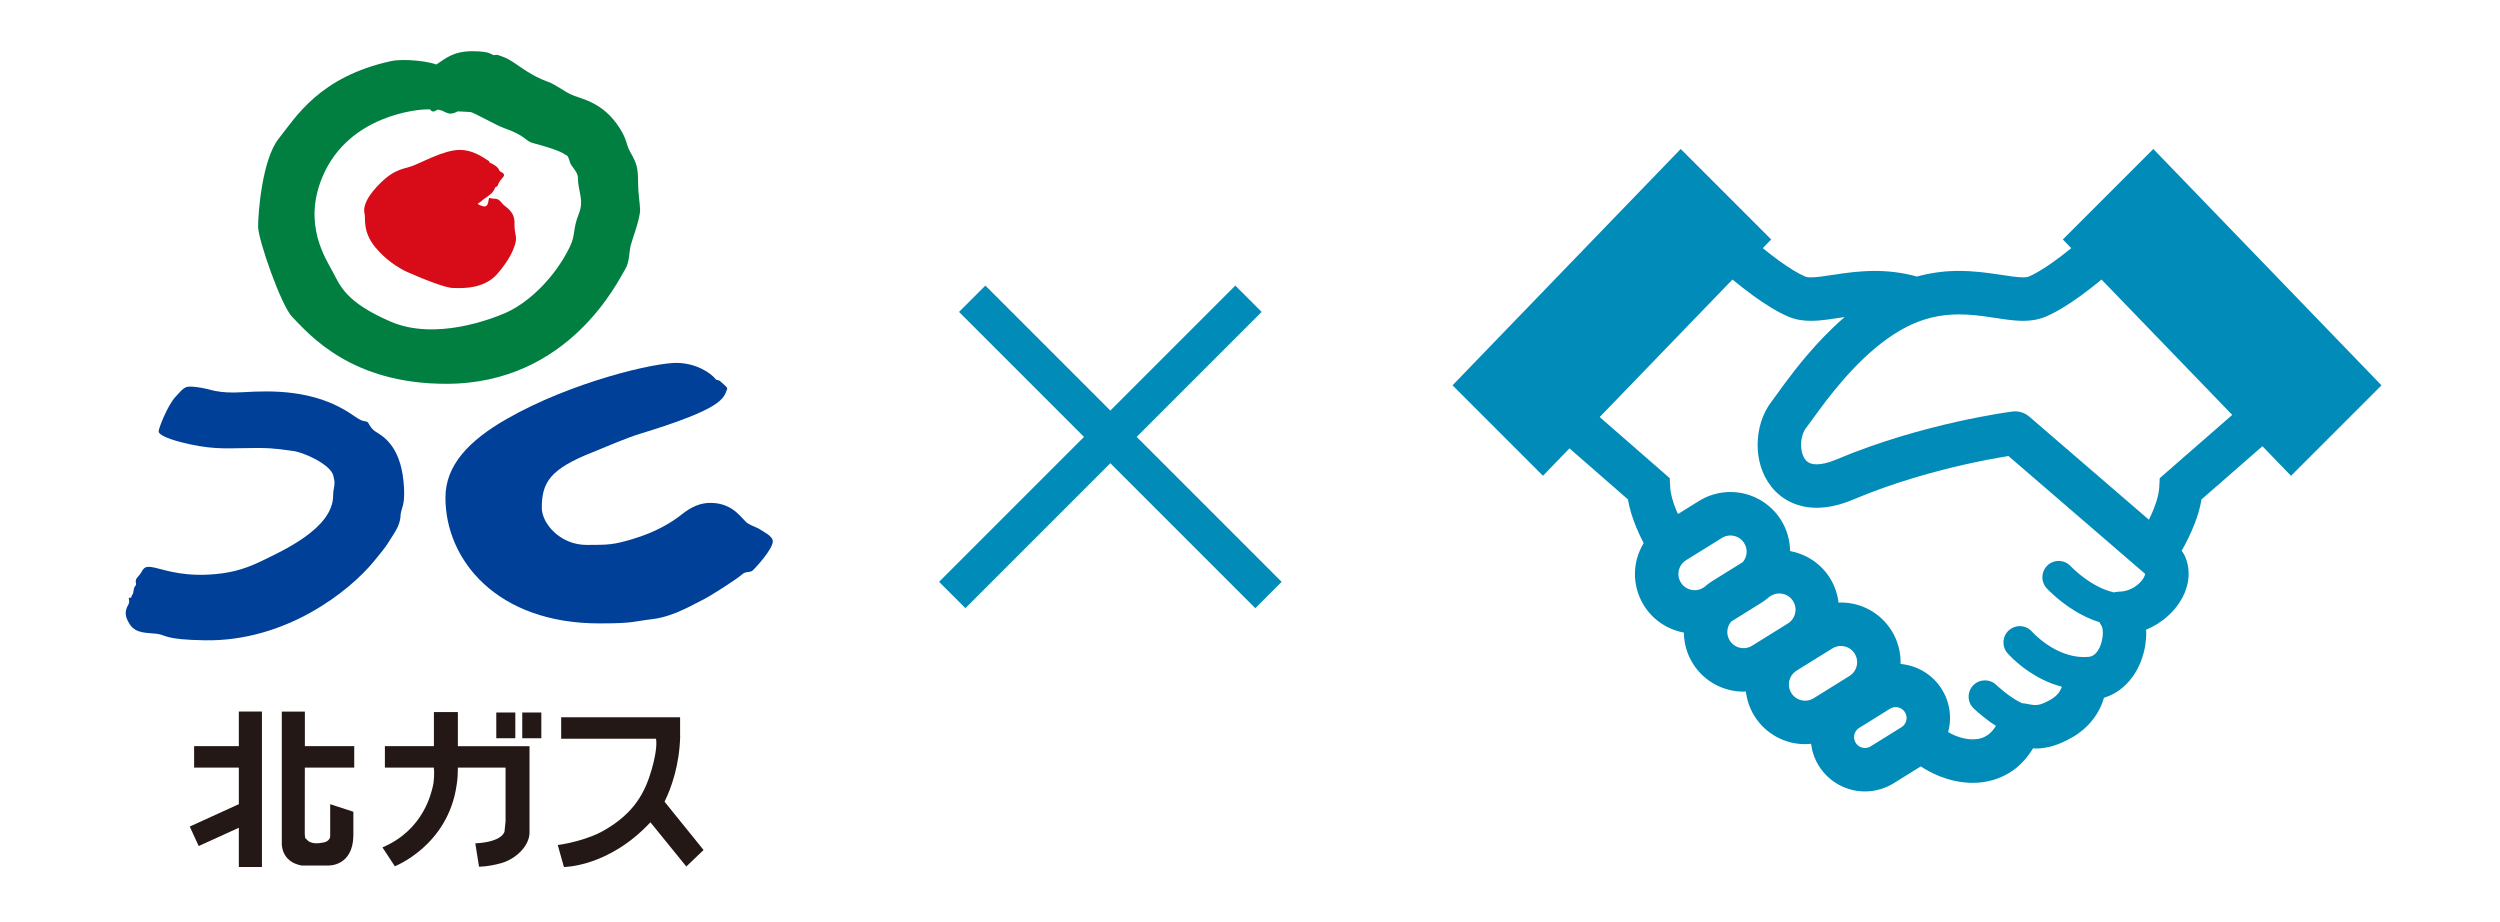 <svg fill="none" height="198" viewBox="0 0 537 198" width="537" xmlns="http://www.w3.org/2000/svg"><g fill="#231815"><path d="m51.304 160.271h-9.609v4.607h9.609v7.855l-10.547 4.809 1.923 4.186 8.623-3.928v8.43h4.962v-33.386h-4.962z"/><path d="m76.089 164.876v-4.606h-10.603v-7.419h-4.954v28.456s-.105 3.814 4.243 4.606h5.779s5.245.21 5.35-6.409v-5.14l-4.978-1.624v6.983s-.105.953-1.325 1.22c-1.22.258-2.966.477-3.871-.8 0 0-.21.266-.267-1.01l.016-14.249h10.611z"/><path d="m98.352 160.271v-7.314h-5.148v7.314h-10.53v4.607h10.53v.428h.032c.016.436.065 2.239-.242 3.516-.356 1.47-1.988 9.455-10.846 13.197l2.659 4.057s11.403-4.412 13.27-17.408c0 0 .259-1.309.267-3.354v-.428h10.248v11.549l-.226 2.182s-.348 2.222-6.272 2.537l.8 5.011s1.916.024 4.728-.752c3.176-.88 6.037-3.661 6.118-6.481v-18.653h-15.388z"/><path d="m110.691 153.046h-4.089v5.528h4.089z"/><path d="m116.277 153.046h-4.097v5.528h4.097z"/><path d="m151.122 182.576-8.381-10.377c1.511-3.023 3.224-8.017 3.362-14.046h-.016v-4.082h-25.547v4.607h20.374c.089.428.307 2.279-.921 6.57-1.43 4.979-3.742 9.408-10.28 13.141 0 0-3.499 2.174-9.908 3.128l1.325 4.712s9.577.048 18.58-9.601l7.71 9.496 3.71-3.548z"/></g><path d="m102.634 43.683c.51-.137.857-.606 1.237-.873 1.988-1.382 1.851-1.39 2.247-2.004.396-.622-.033-.396.476-.671.51-.275.275-.541.833-1.317.549-.768 1.301-1.139.509-1.721-.202-.154-.638-.251-.695-.493-.145-.671-1.333-1.406-2.02-1.657-.146-.057-.089-.283-.227-.372-1.559-1.002-3.572-2.376-6.198-2.376-3.556 0-8.397 2.861-10.474 3.54-2.077.679-4.283.687-8.074 5.172-1.802 2.134-2.247 3.879-1.94 4.986.275 1.002-.501 3.807 2.303 7.217.784.954 3.265 3.709 6.966 5.358 3.79 1.689 8.308 3.394 9.739 3.394s6.489.436 9.504-3.031c2.715-3.128 3.62-5.447 3.919-6.764.332-1.422-.274-1.721-.226-4.219.041-2.497-1.939-3.362-2.489-3.992-.558-.63-.832-1.18-1.891-1.18s-1.067-.671-1.245.638c-.137.994-.711 1.196-1.341.905-.243-.113-.728-.081-.914-.541z" fill="#d80c18"/><path d="m92.129 16.584c0-1.721.453-2.029 1.931-2.95 1.479-.921 3.16-2.635 7.411-2.635 4.251 0 4.057.921 4.761.832.897-.113.476-.065 1.891.412 2.473.841 4.622 3.516 9.665 5.358 1.463.533 3.613 2.109 4.664 2.61 2.311 1.107 6.934 1.495 10.635 7.282 1.697 2.651 1.318 3.451 2.32 5.213 1.382 2.441 1.648 3.233 1.657 6.74 0 1.94.404 4.388.428 5.585.04 1.843-1.633 6.231-1.996 7.613-.372 1.382-.243 3.669-1.221 5.213-1.422 2.255-11.904 24.585-38.437 24.585-20.334 0-29.24-10.401-33.095-14.394-2.376-2.465-7.306-16.608-7.306-19.372 0-2.764.832-14.394 4.437-18.911s8.696-13.287 24.165-16.648c2.546-.558 8.696-.049 10.587 1.156 1.899 1.196 6.053 8.26 4.316 9.302-1.948 1.172-2.489.929-3.661.339-1.026-.509-2.077-.412-3.75-.412-1.673 0-16.624 1.18-22.233 14.394-4.348 10.24.646 17.618 2.223 20.576 1.568 2.95 2.772 6.457 12.389 10.611 9.617 4.154 21.837-.606 24.795-1.932 5.269-2.368 10.692-7.936 13.698-14.143 1.309-2.716.517-3.556 1.956-7.168 1.156-2.909-.234-4.752-.234-7.799 0-1.059-1.439-2.352-1.665-3.087-.235-.735-.421-1.519-.881-1.657-.461-.137-.396-.792-7.169-2.586-1.535-.404-1.527-1.616-6.19-3.217-1.479-.509-6.458-3.338-7.153-3.427s-5.124-.137-6.19-.549-1.39.873-2.263.275c-.881-.598-.461-6.134-.461-7.201z" fill="#007f41"/><path d="m34.072 92.659c0-.646 1.875-5.512 3.621-7.419 2.053-2.231 1.988-2.425 4.849-2.053 2.853.372 3.863 1.398 9.658 1.059 5.964-.356 15.428-.663 23.397 4.793 1.988 1.358 1.972 1.285 3.176 1.527.461.089.598 1.301 1.883 2.134 1.285.841 5.221 2.748 6.013 10.62.17 1.721.267 3.636-.097 5.132-.275 1.107-.517 1.664-.525 2.198-.065 2.384-1.528 4.041-2.764 6.093-.533.881-1.592 2.142-2.917 3.767-5.35 6.562-18.992 17.27-36.247 17.028-8.833-.129-8.397-1.123-10.296-1.382-2.19-.291-4.534.032-5.916-2.012-1.382-2.045-.929-3.217-.307-4.34.436-.792-.291-1.552.34-1.415.436.089.113-.161.485-.63.364-.469.137-1.35.646-1.899.501-.558-.461-.978.647-2.085 1.099-1.116.792-2.223 2.724-1.989 1.932.235 5.73 1.981 12.284 1.641 4.178-.218 7.427-.954 11.436-2.909 4.639-2.255 15.388-7.048 15.396-14.071 0-1.164.242-1.632.275-2.416.016-.493.113-.396-.242-1.883-.574-2.384-6.441-5.084-8.882-5.318-1.358-.129-3.362-.606-7.322-.606-6.077 0-8.882.469-14.774-.832-4.243-.938-6.538-1.948-6.538-2.74z" fill="#004098"/><path d="m156.172 83.615c.161-.42-.315-.63-1.382-1.657-.396-.388-.905-.323-.97-.404-1.22-1.568-4.283-3.459-8.179-3.604-4.825-.186-22.992 4.13-36.788 12.034-8.211 4.696-13.173 9.989-13.173 16.915 0 13.416 11.08 27.009 33.038 27.009 7.443 0 7.031-.388 11.533-.937 4.501-.55 8.841-3.249 10.587-4.073 1.746-.825 7.597-4.623 8.55-5.504.865-.792 1.625-.299 2.271-.849.639-.549 4.348-4.614 4.34-6.263 0-1.148-1.988-2.029-2.626-2.489-.744-.525-1.859-.792-2.756-1.382-1.269-.833-2.885-4.227-7.71-4.389-2.441-.08-4.421.857-6.433 2.449-2.336 1.851-5.633 3.839-10.612 5.326-4.097 1.22-5.156 1.253-9.835 1.253-5.763 0-9.65-4.655-9.65-7.961 0-5.512 1.802-8.356 10.967-11.969 2.489-.986 6.967-2.982 10.264-3.984 17.748-5.415 17.812-7.565 18.564-9.52z" fill="#004098"/><path d="m462.527 32-19.432 19.432 1.806 1.876c-1.287 1.039-2.589 2.054-3.854 2.954-2.04 1.458-3.999 2.627-5.327 3.175-.085.038-.446.14-1.163.136-1.144.013-3.058-.279-5.403-.637-2.355-.355-5.172-.741-8.347-.745-2.77-.009-5.825.327-9.041 1.21-3.21-.881-6.259-1.21-9.022-1.207-3.179 0-5.996.387-8.35.745-2.345.358-4.256.65-5.4.637-.72.006-1.078-.101-1.151-.136-1.416-.58-3.552-1.873-5.751-3.473-1.138-.827-2.298-1.734-3.448-2.665l1.803-1.87-19.432-19.432-49.015 50.767 19.432 19.432 5.688-5.891 12.556 10.958c.352 2.101 1.014 4.085 1.778 5.968.497 1.198 1.042 2.351 1.601 3.435-1.214 2.009-1.877 4.304-1.87 6.63-.003 2.307.63 4.664 1.933 6.759 1.98 3.185 5.153 5.188 8.578 5.821.02 2.266.647 4.577 1.924 6.63 2.424 3.898 6.62 6.059 10.898 6.053.165 0 .333-.026.497-.032.216 1.813.812 3.619 1.832 5.261 2.425 3.897 6.623 6.059 10.895 6.052.425 0 .847-.044 1.274-.086.203 1.633.745 3.261 1.661 4.732 2.209 3.549 6.03 5.52 9.918 5.511 2.098.003 4.247-.567 6.155-1.753l5.825-3.625c1.147.742 2.351 1.395 3.615 1.927 2.355.992 4.899 1.6 7.546 1.603 2.902.013 5.967-.782 8.603-2.636 1.718-1.198 3.172-2.84 4.364-4.776.184.007.333.039.523.042 1.207 0 2.532-.181 3.844-.59 1.321-.402 2.633-1.005 4.034-1.806 3.34-1.882 5.343-4.652 6.316-7.026.216-.519.371-1.008.51-1.479.809-.257 1.582-.571 2.282-.976 2.583-1.487 4.265-3.746 5.302-6.015 1.039-2.292 1.495-4.671 1.502-6.959 0-.225-.029-.444-.039-.666 1.69-.69 3.207-1.651 4.5-2.782 1.325-1.16 2.437-2.51 3.264-4.05.825-1.534 1.376-3.289 1.379-5.213.003-1.252-.254-2.57-.814-3.806-.181-.393-.438-.754-.672-1.118.986-1.766 1.99-3.755 2.814-5.904.618-1.626 1.138-3.331 1.435-5.121l13.091-11.425 6.136 6.354 19.432-19.433zm-96.454 94.11-.226.142c-.586.362-1.201.523-1.834.526-1.176-.006-2.304-.579-2.967-1.647-.361-.586-.526-1.205-.526-1.832.006-1.182.577-2.304 1.642-2.966l7.697-4.782c.587-.365 1.201-.523 1.829-.53 1.182.013 2.304.577 2.969 1.651l3.965-2.462-3.965 2.466c.362.583.523 1.197.526 1.825-.006.824-.301 1.61-.833 2.244l-6.611 4.107c-.602.373-1.15.808-1.666 1.258zm10.277 12.59c-.587.361-1.202.526-1.832.526-1.179-.006-2.307-.577-2.97-1.645-.361-.586-.523-1.207-.526-1.834.003-.818.298-1.604.827-2.231l6.614-4.117c.599-.371 1.141-.801 1.658-1.251l.24-.146c.587-.365 1.205-.526 1.829-.526 1.185.006 2.304.577 2.969 1.647.361.587.523 1.198.526 1.829-.006 1.176-.573 2.304-1.651 2.973zm20.912 6.503-7.688 4.779c-.583.362-1.198.526-1.832.526-1.176-.006-2.304-.577-2.966-1.645-.361-.589-.523-1.204-.526-1.835.009-1.182.577-2.3 1.641-2.966l7.698-4.782c.586-.364 1.201-.522 1.828-.522 1.182.002 2.304.573 2.97 1.644.361.587.522 1.201.526 1.832-.007 1.175-.574 2.297-1.651 2.969zm11.918 7.795c.244.39.349.796.352 1.22-.006.789-.384 1.54-1.109 1.994l-6.601 4.1c-.393.247-.799.352-1.227.352-.792-.004-1.543-.387-1.99-1.103-.244-.396-.349-.802-.352-1.226.009-.796.387-1.541 1.1-1.984h.003l6.607-4.107c.403-.25.805-.355 1.227-.355.795.006 1.54.383 1.987 1.103l3.967-2.459zm51.335-28.98c-.339.656-1.112 1.511-2.091 2.11-.98.606-2.117.961-3.207.958-.387 0-.761.066-1.126.161-.665-.146-1.331-.348-1.986-.608-2.032-.793-3.93-2.076-5.27-3.16-.672-.542-1.205-1.03-1.56-1.369l-.393-.389-.085-.089-.013-.013h-.003c-1.306-1.42-3.518-1.515-4.941-.209-1.422 1.306-1.521 3.518-.212 4.95.117.12 1.877 2.041 4.757 4.018 1.445.989 3.172 1.997 5.159 2.776.459.181.938.349 1.43.501.136.307.31.599.516.875l-.009.006c.025.019.215.622.199 1.395.023 1.29-.447 2.979-1.122 3.91-.329.476-.665.776-.991.963-.333.184-.669.305-1.299.314l-.226-.003c-.133-.006-.259.016-.389.022-.007 0-.01 0-.01 0-3.036.013-5.862-1.289-7.948-2.715-1.039-.704-1.873-1.42-2.433-1.946-.276-.26-.488-.475-.618-.608l-.136-.146-.023-.028h-.003c-1.264-1.452-3.466-1.61-4.928-.346-1.464 1.268-1.622 3.477-.355 4.94l-.003-.002c.137.152 1.753 2.015 4.564 3.929 1.85 1.251 4.265 2.548 7.133 3.296-.031.082-.05.164-.089.247-.367.83-.893 1.686-2.326 2.522-.966.552-1.657.84-2.142.986-.488.146-.76.175-1.109.177-.453.007-1.135-.095-2.269-.326-.206-.044-.412-.057-.618-.07-.076-.032-.149-.06-.231-.101-1.16-.546-2.574-1.531-3.616-2.371-.523-.415-.967-.795-1.271-1.064l-.342-.311-.079-.076-.016-.013c-1.398-1.337-3.616-1.286-4.953.111-1.335 1.398-1.284 3.616.114 4.95.073.066 1.546 1.48 3.612 2.963.368.26.773.523 1.179.783-.571.909-1.166 1.534-1.749 1.949-.932.64-1.946.944-3.252.951-1.169.003-2.545-.285-3.919-.869-.457-.19-.903-.459-1.354-.709.263-.983.409-2 .406-3.021.003-2.101-.574-4.249-1.759-6.154-2.012-3.235-5.368-5.137-8.882-5.447 0-.128.021-.254.021-.384.003-2.304-.63-4.668-1.93-6.759v.006c-2.427-3.91-6.629-6.072-10.901-6.062-.165 0-.333.028-.497.035-.216-1.817-.812-3.616-1.832-5.258h.003c-1.981-3.191-5.156-5.193-8.582-5.821-.021-2.266-.646-4.576-1.923-6.63h.003c-2.424-3.901-6.63-6.065-10.902-6.059-2.31 0-4.664.634-6.759 1.933l-4.497 2.795c-.108-.247-.244-.488-.342-.735-.783-1.873-1.274-3.721-1.328-4.994l-.104-1.972-15.043-13.132 28.52-29.538c1.458 1.195 2.954 2.38 4.488 3.489 2.542 1.832 5.061 3.448 7.634 4.532 1.651.681 3.261.849 4.738.852 2.364-.009 4.531-.415 6.791-.745.146-.025.298-.038.447-.06-3.106 2.665-5.815 5.549-8.107 8.233-1.93 2.266-3.558 4.402-4.848 6.144-1.274 1.734-2.256 3.131-2.687 3.683-2.124 2.763-3.036 6.069-3.055 9.38.009 3.08.827 6.287 2.95 8.997 1.059 1.34 2.466 2.513 4.145 3.311 1.677.805 3.597 1.217 5.596 1.217 2.482-.007 5.083-.608 7.838-1.766 8.645-3.656 17.556-6.093 24.261-7.595 3.353-.748 6.157-1.267 8.113-1.594.368-.06.675-.111.979-.161l29.335 25.289.013.006.01.016c-.004.091-.049.354-.261.747zm3.394-21.305-.102 1.971c-.053 1.128-.437 2.719-1.08 4.367-.327.862-.726 1.731-1.144 2.586l-25.691-22.145c-.998-.862-2.329-1.261-3.638-1.096-.228.044-19.071 2.409-37.822 10.312-1.867.789-3.267 1.033-4.205 1.026-.764 0-1.23-.136-1.575-.301-.501-.244-.859-.59-1.214-1.252-.339-.652-.57-1.616-.567-2.63-.019-1.458.501-2.941 1.084-3.644.726-.938 1.613-2.218 2.836-3.873 1.815-2.459 4.281-5.641 7.222-8.737 2.934-3.096 6.347-6.094 9.925-8.198 4.839-2.842 8.962-3.555 12.87-3.568 2.405-.003 4.711.298 6.962.637 2.256.333 4.43.732 6.788.745 1.473-.003 3.073-.171 4.719-.843l.021-.006c2.574-1.084 5.093-2.7 7.634-4.532 1.525-1.103 3.027-2.294 4.478-3.486l28.075 29.075z" fill="#008bb8"/><path d="m208.828 64.172 63.64 63.639" stroke="#008bb8" stroke-width="8"/><path d="m0-4h90" stroke="#008bb8" stroke-width="8" transform="matrix(-.707 .707 .707 .707 271 67)"/></svg>